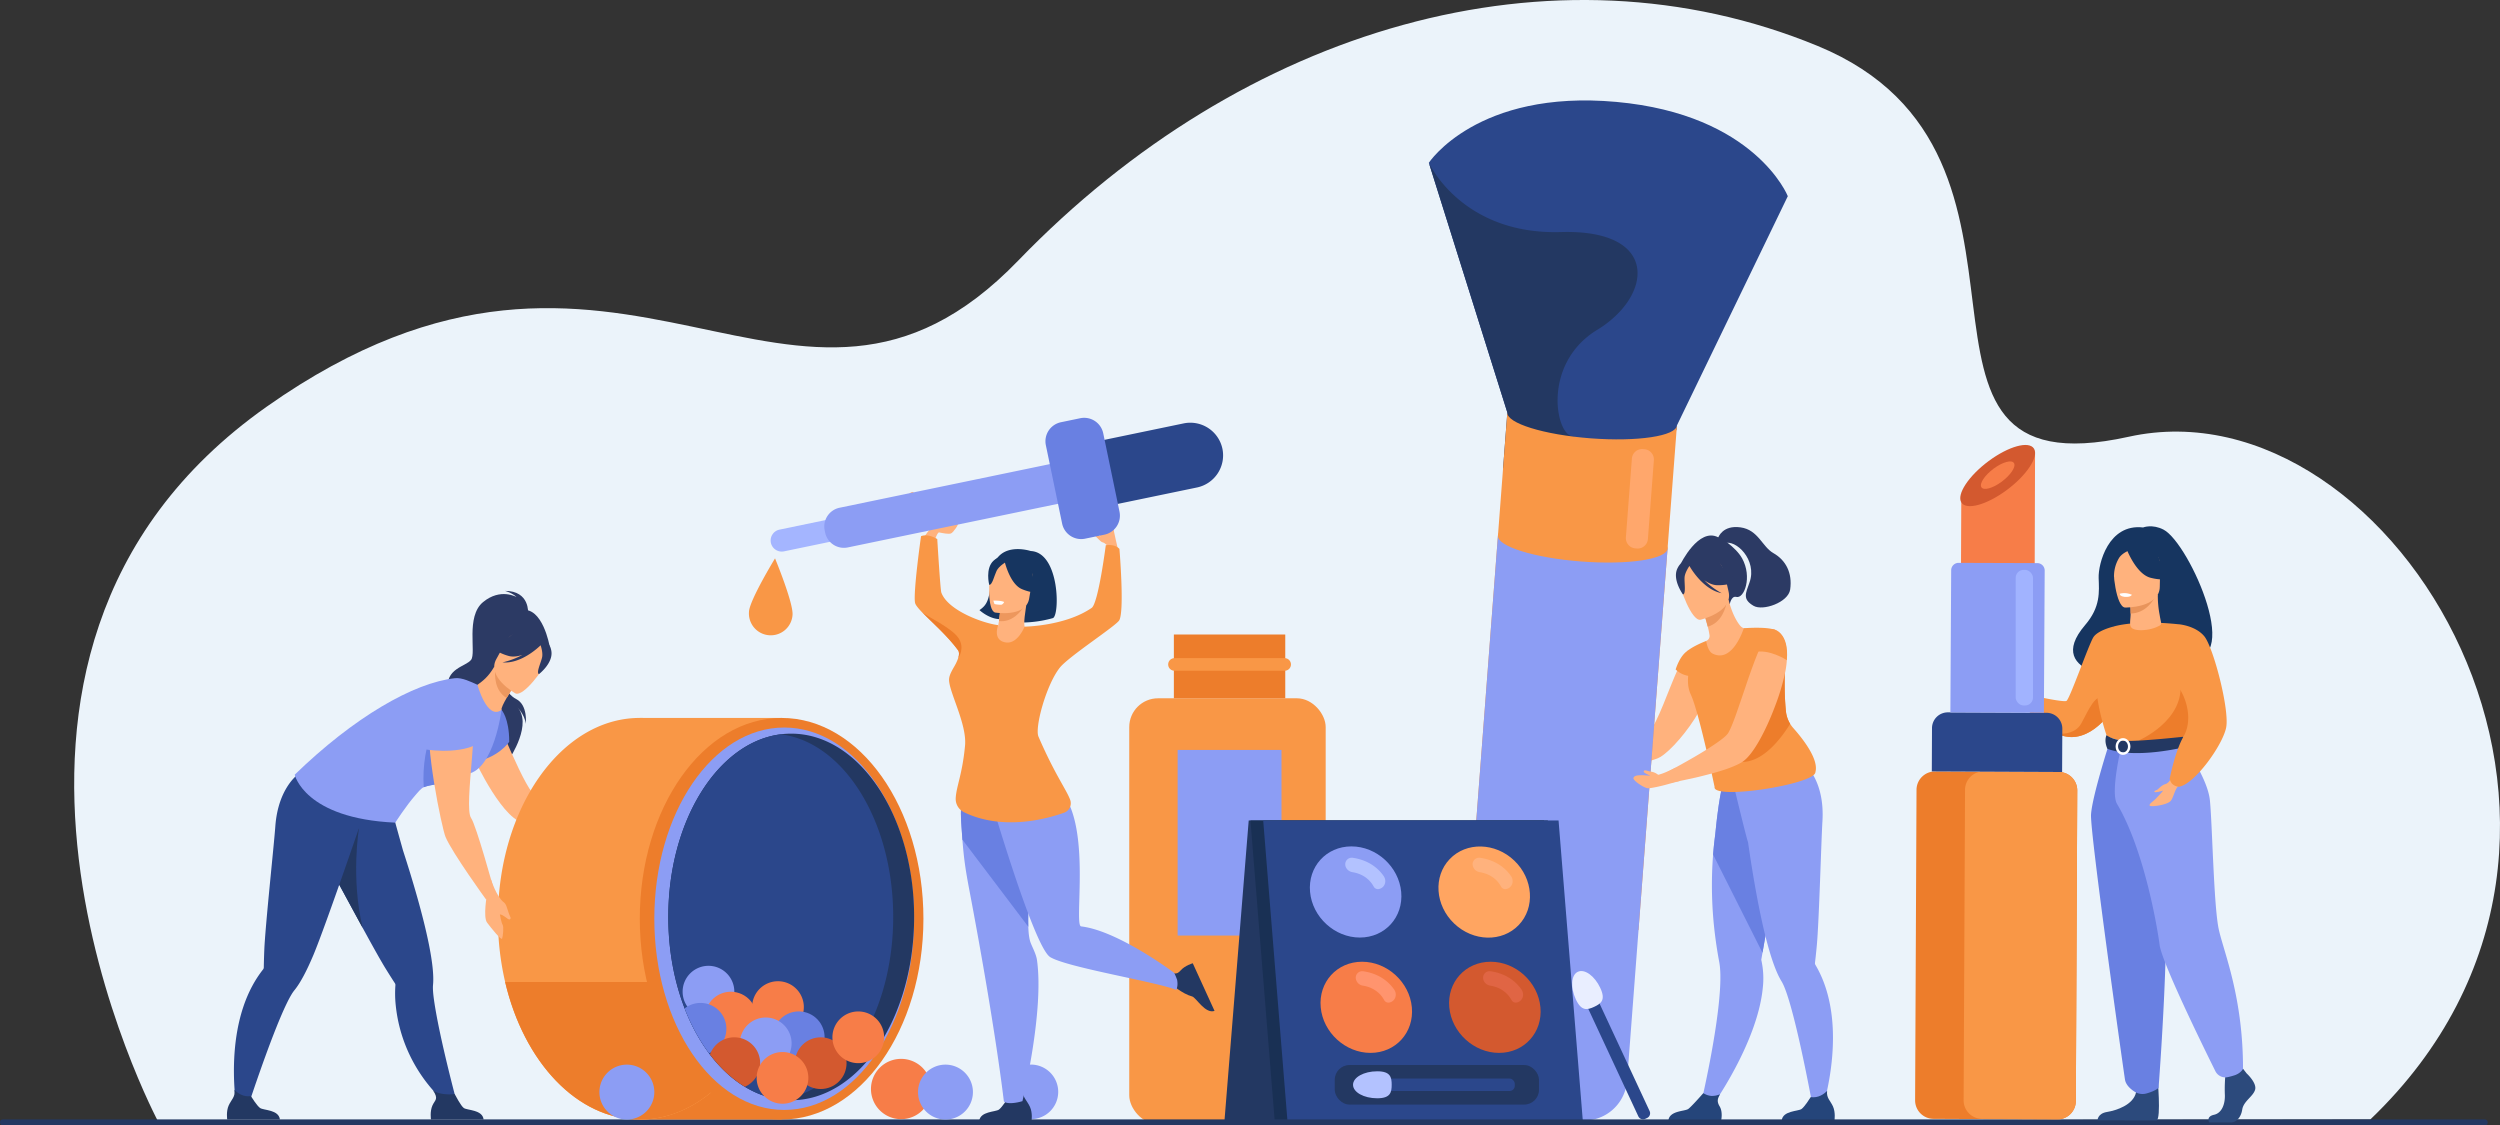 <svg id="_Layer_" data-name="&lt;Layer&gt;" xmlns="http://www.w3.org/2000/svg" viewBox="0 0 2570.73 1157.24"><rect x="0" y="0" width="2570.73" height="1157.24" fill="#333333" stroke="none"/><defs><style>.cls-1{fill:#ebf3fa;}.cls-2{fill:#2b478b;}.cls-3{fill:#233862;}.cls-4{fill:#ffb27d;}.cls-5{fill:#f99746;}.cls-6{fill:#8c9df4;}.cls-7{fill:#ffa76c;}.cls-8{fill:#2c3a64;}.cls-9{fill:#6980e2;}.cls-10{fill:#ed985f;}.cls-11{fill:#ed7d2b;}.cls-12{fill:#25457a;}.cls-13{fill:#193054;}.cls-14{fill:#d3592f;}.cls-15{fill:#e06544;}.cls-16{fill:#ffa561;}.cls-17{fill:#b3c2ff;}.cls-18{fill:#f77d48;}.cls-19{fill:#ff946e;}.cls-20{fill:#e9eeff;}.cls-21{fill:#163560;}.cls-22{fill:#2c4a7c;}.cls-23{fill:#fff;}.cls-24{fill:#e8945b;}.cls-25{fill:#a1b3ff;}.cls-26{fill:#ed975d;}.cls-27{fill:#a4b5ff;}</style></defs><path class="cls-1" d="M253.89,1442.86S-2,965.72,365.05,706.9s541.47,89.29,772.86-150.3,549.56-332.86,821.93-220.69,47,462.26,319.88,401.91,555.41,408.39,248.49,702Z" transform="translate(-90.83 -288.7)"/><path class="cls-2" d="M1929.22,490.44l-114,235.68-.31,4.13L1713.36,918.4,1640.8,712.84l-80.7-256.76s49.61-75.58,192.72-62.6S1929.22,490.44,1929.22,490.44Z" transform="translate(-90.83 -288.7)"/><path class="cls-3" d="M1733.31,627.82c-29.88,18.17-40.3,47.13-40.8,70.76a77.74,77.74,0,0,0,1.71,18.33c2.62,11.66,7.86,19.73,13.64,20.64l.39.05c.17,0,.34,0,.49.06,11.37,1.82-42.2,22.14-72.35,33.12l4.41-57.94-80.7-256.76s33.56,74.25,135.76,71.25S1790.06,593.32,1733.31,627.82Z" transform="translate(-90.83 -288.7)"/><path class="cls-4" d="M1733.31,1067.48l1.47,9.87s.65,0,1.8-.09c3.58-.24,12.31-.73,22.17-1.79,14.84-1.47,32.46-4.08,39.47-8.4,10.68-6.52,28.21-26.5,39.63-46.48.33-.49-.75-14.23.82-1.47,5.95-10.6,1.67-46.29,1.67-46.29-2-.82-11.51-9.51-11.51-9.51-1.8,1.88-11.53,10.87-12.43,12.91-10,21.86-20.71,55-29.59,64.83-3.84,4.24-21.37,12.56-35.31,18.75C1741.47,1064.22,1733.31,1067.48,1733.31,1067.48Z" transform="translate(-90.83 -288.7)"/><path class="cls-5" d="M1815.21,726.12l-9.64,126.65v0l-29.87,392.42-174.41-13.28,29.87-392.43v0l5.23-68.7,4.41-57.94c-.84,11,37.52,22.93,85.69,26.59S1814.38,737.13,1815.21,726.12Z" transform="translate(-90.83 -288.7)"/><path class="cls-6" d="M1716.41,1440.81l-86.13-6.56a44.26,44.26,0,0,1-40.78-47.5l41.66-547.25,174.41,13.27L1763.92,1400A44.29,44.29,0,0,1,1716.41,1440.81Z" transform="translate(-90.83 -288.7)"/><path class="cls-5" d="M1805.57,852.77c-.84,11-40.56,17-88.72,13.32s-86.53-15.57-85.69-26.59,40.56-17,88.72-13.32S1806.41,841.75,1805.57,852.77Z" transform="translate(-90.83 -288.7)"/><path class="cls-7" d="M1774,852.72l-1.56-.12a10.59,10.59,0,0,1-9.72-11.32l6.17-81.06a10.58,10.58,0,0,1,11.32-9.72l1.56.12a10.58,10.58,0,0,1,9.72,11.32L1785.36,843A10.59,10.59,0,0,1,1774,852.72Z" transform="translate(-90.83 -288.7)"/><path class="cls-8" d="M1857.78,841.28c.06-1.47,17.86,9.7,24.44,21.56,10.65,19.2,2.17,41.8-6,39.67-5.22-1.37-6.7,7.54-6.7,7.54L1818.82,869S1837.45,830.43,1857.78,841.28Z" transform="translate(-90.83 -288.7)"/><path class="cls-6" d="M1840.12,1422.85l10.78,4s46.8-64.91,52.56-122a86.63,86.63,0,0,0-1.54-29.2s.46-2.61,1.26-7.23c.37-2.15.83-4.75,1.35-7.72,1.52-8.72,3.61-20.65,6-34.23,5.51-31.25,12.64-71.21,18.19-100.58l-2.91-.94-31.41-10.13-6.49-20.62-23.39-6.16s-5.23,10.22-9.9,58.51c-.86,6.33-1.64,13.32-2.23,20.89a412.63,412.63,0,0,0,2.22,84.58q1.61,12.6,4.11,26c1.23,6.52,1.42,15.42.9,25.63C1857.26,1350.29,1840.12,1422.85,1840.12,1422.85Z" transform="translate(-90.83 -288.7)"/><path class="cls-9" d="M1852.39,1167.43l50.79,101c.37-2.15.83-4.75,1.35-7.72,1.52-8.72,3.61-20.65,6-34.23,5.51-31.25,12.64-71.21,18.19-100.58l-2.91-.94-31.41-10.13-6.49-20.62-23.39-6.16s-5.23,10.22-9.9,58.51C1853.76,1152.87,1853,1159.86,1852.39,1167.43Z" transform="translate(-90.83 -288.7)"/><path class="cls-6" d="M1874.73,1101l1.18-10.08c19.7,5.23,72.33-14.62,72.33-14.62s19.09,16.77,16.58,57c-1.22,19.63-3.46,103-5.79,127.71-.84,9-1.58,15.31-1.88,17.85v0a3.55,3.55,0,0,0,.57,2.18,114.88,114.88,0,0,1,8.61,18.12c22.9,61-3.52,136.18-3.52,136.18l-6.86-2.77s-15-83.64-27.26-120.58c-2.07-6.27-4.06-11.2-5.89-14.14-5.31-8.57-10.24-22.59-14.71-39.25-8.46-31.51-15.27-72.49-19.8-104.13C1887.65,1154.5,1874.73,1101,1874.73,1101Z" transform="translate(-90.83 -288.7)"/><path class="cls-4" d="M1837.1,978.69a61.4,61.4,0,0,0,22.68,5.31c33.87,1.86,41.56-27.83,43-47.54a28.41,28.41,0,0,0-11.62-1.47c-1.09.06-2.19.14-3.27.24a8.9,8.9,0,0,1-7.66-3.16c-4-4.8-8.79-13.87-11.93-26.71l-1.47.68-24.43,11.49s2.59,8,4.51,15.56a78.27,78.27,0,0,1,1.83,9,5.37,5.37,0,0,1-3.24,5.56h0v0A168.25,168.25,0,0,0,1837.1,978.69Z" transform="translate(-90.83 -288.7)"/><path class="cls-5" d="M1828.62,1000.91c.26.67.54,1.33.85,2,8.58,18.47,24.45,95,24.45,95-2.26,13.76,103.4-2.7,103.68-15.23,3.72-13.28-13.21-34.62-22.75-45.33a30.54,30.54,0,0,1-7.53-16.94c-1.88-17.76-1.16-34.4-1.32-44.52h0c-1.87-1.38-3.67-2.66-5.35-3.87a47.81,47.81,0,0,1-6.51-5.41,9.81,9.81,0,0,1-3.12-6.14,31.89,31.89,0,0,1,.13-5.16c.08-.82.18-1.63.31-2.45a69.81,69.81,0,0,1,4.91-16.39c-9.09-3.68-32.42-1.76-32.42-1.76s-11.44,36.73-32.2,26c-4.68-2.42-6.52-12.12-6.3-13v0c-14.5,5.69-19.68,10.46-19.68,10.46C1834.52,963.82,1821.87,983,1828.62,1000.91Z" transform="translate(-90.83 -288.7)"/><path class="cls-10" d="M1842.36,917.54s2.6,7.94,4.51,15.56c14.28-4,18.62-19,19.93-27.05Z" transform="translate(-90.83 -288.7)"/><path class="cls-4" d="M1839.35,926s34.17-7.91,28.92-29.12-4.38-36.51-26.42-32.36-24.26,13.3-24.23,20.8S1830.32,927.46,1839.35,926Z" transform="translate(-90.83 -288.7)"/><path class="cls-8" d="M1815.7,873.23c3.67-7.69,8-7.28,10.7-5.91,16.06-14.86,31.81-2.72,31.81-2.72a41.76,41.76,0,0,0,19.2,20.63s-5.25,5.37-20.47,5.25c-4.64,0-9.32-2.17-13.57-5.11a81.81,81.81,0,0,0,17.82,13.29c-19-3.64-31.82-25.69-33.13-28-1.61,2.39-4.7,7.46-5,11.74-.35,5.82,1.65,17.13-1.68,17.56C1821.42,899.92,1810.19,884.76,1815.7,873.23Z" transform="translate(-90.83 -288.7)"/><path class="cls-5" d="M1825.78,958.15c-7,4.85-10.67,15.25-11.9,18.94A24.34,24.34,0,0,0,1831.3,984S1831.41,954.28,1825.78,958.15Z" transform="translate(-90.83 -288.7)"/><path class="cls-11" d="M1882.38,1072.21c20.83-.22,38.48-21.86,49.27-39.16a30,30,0,0,1-4.33-12.63c-1.88-17.76-1.16-34.4-1.32-44.52h0c-1.87-1.38-3.67-2.66-5.35-3.87a47.81,47.81,0,0,1-6.51-5.41C1897.07,995.47,1854.12,1072.5,1882.38,1072.21Z" transform="translate(-90.83 -288.7)"/><path class="cls-4" d="M1803.6,1083.54l2.86,10.44,9.29-1.71c1.71-.33,2.69-.57,2.69-.57,4.57-.9,10-2.12,16-3.43h.09c10.19-2.44,21.61-5.38,31.23-8.64,6.77-2.37,12.64-4.89,16.63-7.42a9.3,9.3,0,0,0,1.14-.82c9.54-6.93,20.88-27.31,29.69-49.17,1.22-3,2.36-6,3.5-9a223,223,0,0,0,9.3-31,87.64,87.64,0,0,0,2.2-14.76,36.78,36.78,0,0,0,.08-4.16c-.16-23.65-11.9-26.91-11.9-26.91-.25-.08-.49-.16-.82-.24-2-.33-4.16,1.06-6.36,3.75-2.77,3.34-5.71,8.8-8.73,15.41-4.64,10.52-9.54,24.14-14.1,37.67-2.53,7.42-5,14.84-7.42,21.69-1.39,4.16-2.78,8.07-4.08,11.66-2.53,6.85-4.81,12.4-6.85,15.9-1.3,2.29-5,5.47-10,9-8.64,6.28-21.28,13.87-32.29,20.06-4.57,2.61-8.89,5-12.48,6.93C1807.44,1081.5,1803.6,1083.54,1803.6,1083.54Z" transform="translate(-90.83 -288.7)"/><path class="cls-5" d="M1893.82,959.53c15.69-4.33,34.38,8,34.38,8,2.71-29.27-13.87-31.73-13.87-31.73C1909.6,933.83,1896.27,943.19,1893.82,959.53Z" transform="translate(-90.83 -288.7)"/><path class="cls-12" d="M1922.93,1440.94h54.27s1.3-8.27-1.54-14.55c-2.72-6-7-8.76-6-16-3.45,3.55-9.07,7.53-16.92,6.47-1,1.56-6.2,9.9-9.41,12.21C1939.83,1431.58,1924,1430.67,1922.93,1440.94Z" transform="translate(-90.83 -288.7)"/><path class="cls-12" d="M1806.4,1440.94h54.27s2-8.66-1.53-14.55c-3.16-5.21-2-8.18.39-12.49a21,21,0,0,1-9.14,1.72,18.93,18.93,0,0,1-8.07-2.84c-2.34,2.67-12.34,14-15.46,16.25C1823.31,1431.58,1807.49,1430.67,1806.4,1440.94Z" transform="translate(-90.83 -288.7)"/><path class="cls-4" d="M1785.48,1099.26c4.06,0,14.69-2.6,18.7-3.71,7.62-2.11,14.26-3.85,14.26-3.85l-4.65-13.54a1.22,1.22,0,0,0-.57.16c-5.77,2.84-14,7-21.31,7.9-3.74.46-8.51-.38-12.43-.36-5.66,0-8.14.48-9,2.85S1781.72,1099.29,1785.48,1099.26Z" transform="translate(-90.83 -288.7)"/><path class="cls-8" d="M1857.78,841.28s4.39-12.86,22.78-10.3,22.15,19.84,33.85,26.5c12.72,7.24,19.69,20.28,17.24,37.41-1.91,13.29-28.1,22.39-37.65,16.78-11.6-6.83-8.2-12.6-4.13-24.12,8.15-23.08-14.2-44.72-26.07-40.17S1857.78,841.28,1857.78,841.28Z" transform="translate(-90.83 -288.7)"/><path class="cls-4" d="M1796.54,1086a15.14,15.14,0,0,0-8.66-3.92c-2.47-.29-6.92-2.66-6.81.08.07,1.87,7,3.46,7.42,5.51C1788.84,1089.56,1796.54,1086,1796.54,1086Z" transform="translate(-90.83 -288.7)"/><rect class="cls-5" x="1161.19" y="718.05" width="202" height="437.86" rx="29.58"/><rect class="cls-11" x="1207.07" y="652.46" width="114.55" height="65.59"/><path class="cls-5" d="M1411.84,978.42H1298.52a6.47,6.47,0,0,1-6.46-6.47h0a6.47,6.47,0,0,1,6.46-6.47h113.32a6.47,6.47,0,0,1,6.47,6.47h0A6.47,6.47,0,0,1,1411.84,978.42Z" transform="translate(-90.83 -288.7)"/><rect class="cls-6" x="1210.95" y="771.15" width="106.8" height="190.87"/><polygon class="cls-3" points="1259.04 1153.36 1562.76 1153.36 1587.77 843.67 1284.04 843.67 1259.04 1153.36"/><polygon class="cls-13" points="1616.62 1153.36 1310.82 1153.36 1285.81 843.67 1591.61 843.67 1616.62 1153.36"/><polygon class="cls-2" points="1627.66 1153.36 1323.94 1153.36 1298.93 843.67 1602.65 843.67 1627.66 1153.36"/><path class="cls-14" d="M1674.85,1324.52c2.39,25.88-16.65,46.86-42.53,46.86s-48.8-21-51.2-46.86,16.66-46.87,42.54-46.87S1672.46,1298.63,1674.85,1324.52Z" transform="translate(-90.83 -288.7)"/><path class="cls-15" d="M1623.17,1302.21c-3.94-.63-7.23-4-7.29-7.94a6.7,6.7,0,0,1,7.93-6.8c16.83,2.59,26.32,11.25,31.5,18.69,3.8,5.46,1,12.52-5.2,13.48h0a4.93,4.93,0,0,1-5-2.61C1642.64,1312.47,1636.48,1304.35,1623.17,1302.21Z" transform="translate(-90.83 -288.7)"/><ellipse class="cls-16" cx="1617.03" cy="1205.9" rx="44.75" ry="49.08" transform="translate(-462.68 1253.92) rotate(-46.32)"/><path class="cls-4" d="M1612.38,1185.52a8.56,8.56,0,0,1-7.28-7.94,6.69,6.69,0,0,1,7.93-6.79c16.83,2.58,26.32,11.24,31.5,18.68,3.8,5.46,1,12.53-5.2,13.48h0a4.93,4.93,0,0,1-5-2.62C1631.86,1195.78,1625.7,1187.66,1612.38,1185.52Z" transform="translate(-90.83 -288.7)"/><path class="cls-6" d="M1531.67,1205.9c2.39,25.88-16.65,46.87-42.53,46.87s-48.8-21-51.19-46.87,16.65-46.86,42.53-46.86S1529.28,1180,1531.67,1205.9Z" transform="translate(-90.83 -288.7)"/><path class="cls-17" d="M1481.44,1185.52c-3.94-.63-7.23-4-7.29-7.94a6.69,6.69,0,0,1,7.93-6.79c16.83,2.58,26.33,11.24,31.51,18.68,3.8,5.46,1,12.53-5.21,13.48h0a4.93,4.93,0,0,1-5-2.62C1500.92,1195.78,1494.76,1187.66,1481.44,1185.52Z" transform="translate(-90.83 -288.7)"/><path class="cls-18" d="M1542.63,1324.52c2.4,25.88-16.65,46.86-42.53,46.86s-48.8-21-51.19-46.86,16.65-46.87,42.53-46.87S1540.24,1298.63,1542.63,1324.52Z" transform="translate(-90.83 -288.7)"/><path class="cls-19" d="M1492.22,1302.21a8.56,8.56,0,0,1-7.28-7.94,6.7,6.7,0,0,1,7.93-6.8c16.83,2.59,26.32,11.25,31.5,18.69,3.8,5.46,1,12.52-5.2,13.48h-.05a4.93,4.93,0,0,1-5-2.61C1511.7,1312.47,1505.54,1304.35,1492.22,1302.21Z" transform="translate(-90.83 -288.7)"/><rect class="cls-3" x="1372.5" y="1095.15" width="210.03" height="40.67" rx="15.16"/><rect class="cls-2" x="1423.4" y="1109.08" width="134.23" height="12.8" rx="5.35"/><path class="cls-17" d="M1521.89,1404.17c0,7.67-1.15,13.88-14.88,13.88s-24.87-6.21-24.87-13.88,11.14-13.87,24.87-13.87S1521.89,1396.51,1521.89,1404.17Z" transform="translate(-90.83 -288.7)"/><path class="cls-2" d="M1723.35,1324.61l52.16,112a5.37,5.37,0,0,0,7.11,2.59l1.91-.89a5.35,5.35,0,0,0,2.59-7.11l-52.17-112a5.35,5.35,0,0,0-7.11-2.59l-1.9.89A5.35,5.35,0,0,0,1723.35,1324.61Z" transform="translate(-90.83 -288.7)"/><path class="cls-20" d="M1730.13,1324c-7,3.24-13.07,4.81-18.87-7.63s-4.87-25.17,2.08-28.4,17.28,4.23,23.08,16.68S1737.07,1320.76,1730.13,1324Z" transform="translate(-90.83 -288.7)"/><rect class="cls-3" y="1151.09" width="2558.08" height="6.16" rx="2.76"/><path class="cls-21" d="M2315.62,833.34c-11.69-6.06-21.06-2.25-21.06-2.25-35.76-4.2-46.19,37.5-45.71,51.86s2.12,29.76-13.85,48.41c-46.13,53.85,50.49,56.23,50.49,56.23.82-43,52.4-27.33,50.14-23C2401.75,980.49,2342.2,847.13,2315.62,833.34Z" transform="translate(-90.83 -288.7)"/><path class="cls-4" d="M2177.66,1006.32s-6.29-9.57-11.36-9.76-14.46-2.82-13.7-.94,6.57,2.07,7.13,3.19-8.64,2.82-11.26,3-8.83,0-8.64,1.31,11.17,6.76,18.91,6,17.32,2.25,17.32,2.25Z" transform="translate(-90.83 -288.7)"/><path class="cls-5" d="M2268.62,1009.42A94.46,94.46,0,0,1,2259,1024c-7.47,9.36-19,20.17-33.47,22.31-6.91,1-13.67-.47-19.88-3.23h0c-17.57-7.81-30.79-25.74-30.79-25.74a14.45,14.45,0,0,1,2-14.18s35.49,8,38.87,6.29,23.09-58.48,27.78-65.61S2264.15,933,2264.15,933Z" transform="translate(-90.83 -288.7)"/><path class="cls-11" d="M2259,1024c-7.47,9.36-19,20.17-33.47,22.31-6.91,1-13.67-.47-19.88-3.23.69.09,18.24,2.26,25.23-10.26,7.14-12.76,14.85-33,25.45-26.28C2260.91,1009.43,2260.71,1016.68,2259,1024Z" transform="translate(-90.83 -288.7)"/><path class="cls-22" d="M2401,1392.44s10.83,9.88,8.71,16.9-11.88,11.7-13.2,20.28-6.6,13.26-11.36,13.26h-22.66s-3.5-6,5-7.86,11.64-11.9,11.11-21.26a164.79,164.79,0,0,1,.79-21.84l18-4.16Z" transform="translate(-90.83 -288.7)"/><path class="cls-22" d="M2309.36,1396.63s3.89,41.86-.86,44.2l-60.83-.12s0-7,9.77-8.58,26.94-7.28,29.84-20S2309.36,1396.63,2309.36,1396.63Z" transform="translate(-90.83 -288.7)"/><path class="cls-1" d="M2283.81,893.24a8.94,8.94,0,0,1-7.39,3,6.56,6.56,0,0,1-5.5-3.63S2278.21,890.87,2283.81,893.24Z" transform="translate(-90.83 -288.7)"/><path class="cls-5" d="M2347.85,981.19s-.14,16.93-1,32.26c-.6,10.17-1.53,19.64-3,23-3.66,8.44-7.79,9.82-7.79,9.82l-31.94,7.83-11.23,2.75-35.42-10.58s-16.13-45-9.65-70.37A195,195,0,0,1,2264.15,933s21.43-7.14,66.53-2.4Z" transform="translate(-90.83 -288.7)"/><path class="cls-11" d="M2346.8,1003.17c-.6,10.17-1.53,29.92-3,33.29-3.66,8.44-7.79,9.82-7.79,9.82l-31.94,7.83-13.87-4.08s47.7-20.41,42.57-60.25Z" transform="translate(-90.83 -288.7)"/><path class="cls-9" d="M2259.69,1053.11s-17.54,54.59-18.67,73.18,33.53,264,34.92,272.6c1.31,8.07,11.34,13.21,11.34,13.21a15.19,15.19,0,0,0,11.19.87c9.13-2.58,12-5.67,12-5.67s13.65-175,5.21-237.58a990.21,990.21,0,0,1-8.55-116.61Z" transform="translate(-90.83 -288.7)"/><path class="cls-6" d="M2334,1051.48s26.76,35.9,29.25,60.16,3.91,109.5,9.22,133.16,24.84,69.18,24.84,143c0,0-2,4.23-8.29,6.48a69.22,69.22,0,0,1-7.3,2,11.48,11.48,0,0,1-12.83-6.09c-13.19-26.58-55.24-112.29-57.39-130.08-1.53-12.59-14.8-95.92-43.76-144.81-6.95-11.74,4.27-58.42,4.27-58.42Z" transform="translate(-90.83 -288.7)"/><path class="cls-3" d="M2256.88,1044.69s7,5.56,21,5.85c16.71.33,58.11-4.26,58.11-4.26a34.13,34.13,0,0,1,1.76,10.56s-50.56,12.76-79.85,1.87C2257.93,1058.71,2254.15,1051.6,2256.88,1044.69Z" transform="translate(-90.83 -288.7)"/><path class="cls-23" d="M2273.9,1064.93c-4.2,0-7.62-3.87-7.62-8.62s3.42-8.63,7.62-8.63,7.63,3.87,7.63,8.63S2278.11,1064.93,2273.9,1064.93Zm0-14.73c-2.81,0-5.09,2.74-5.09,6.11s2.28,6.1,5.09,6.1,5.1-2.74,5.1-6.1S2276.71,1050.2,2273.9,1050.2Z" transform="translate(-90.83 -288.7)"/><path class="cls-4" d="M2324.68,1086.66s-3.06,7.15-6.94,8.21-6.82,4.59-8.23,5.63-3.93,1.34-3.23,2.46,7.7-.89,8.65-1.25-5.62,6.6-7.76,8.75-7,5.24-5.79,6.68,14.81-.16,20.44-3.86c2.82-1.85,4.12-7.73,6.1-11.91a24.14,24.14,0,0,1,4.62-6.68Z" transform="translate(-90.83 -288.7)"/><path class="cls-5" d="M2330.68,930.56s17.44,1.18,26.77,12.37,26.28,76,22.47,94.17-32.43,58.15-48.54,60.61a10.61,10.61,0,0,1-7.42-3.57,12,12,0,0,1-2.05-4.75s5.57-28.39,14.11-43.11c11.83-20.4-.25-47.37-8.18-54.63S2330.68,930.56,2330.68,930.56Z" transform="translate(-90.83 -288.7)"/><path class="cls-4" d="M2308.6,933.42c6.32-2.86,4.64-1.84,3-12.33a103.31,103.31,0,0,1-1.9-20.88l-1.6.28-27,4.68s.62,7.43.63,14.44v.17c0,6.08-1.82,12.16,1.31,14.73C2287.23,938,2300.36,937.15,2308.6,933.42Z" transform="translate(-90.83 -288.7)"/><path class="cls-24" d="M2281.08,905.17s.62,7.43.63,14.44c15.09-.38,23.07-12.43,26.33-19.12Z" transform="translate(-90.83 -288.7)"/><path class="cls-4" d="M2276,913.44s35.7.59,35.73-21.65,4.64-37.13-18.15-38.45-27.23,7.16-29,14.58S2266.76,912.71,2276,913.44Z" transform="translate(-90.83 -288.7)"/><path class="cls-21" d="M2277.37,852.79s9.77,26.09,24.77,30,21.5-.16,21.5-.16a42.5,42.5,0,0,1-13.89-25.1S2284.74,840.38,2277.37,852.79Z" transform="translate(-90.83 -288.7)"/><path class="cls-21" d="M2279.79,854.91s-7.25,2.71-10.23,8a36,36,0,0,0-4.83,20.41s-7.36-17.73.91-27.76C2274.42,844.92,2279.79,854.91,2279.79,854.91Z" transform="translate(-90.83 -288.7)"/><path class="cls-23" d="M2283,900.24s-.62,2.62-7.14,2.22c0,0-5.47-.34-5.3-3.22C2270.58,899.24,2275.88,897.19,2283,900.24Z" transform="translate(-90.83 -288.7)"/><path class="cls-11" d="M2226.86,1101.6l-1.45,319.28a19,19,0,0,1-16.11,18.69h0a20.11,20.11,0,0,1-2.93.21l-95.42-.43-31.92-.15a18.78,18.78,0,0,1-7.65-1.65,19,19,0,0,1-11.26-17.42l1.45-319.27c0-.58,0-1.16.08-1.72a19,19,0,0,1,18.5-17.17h.49l30.31.14,16.7.08,80.34.35A19,19,0,0,1,2226.86,1101.6Z" transform="translate(-90.83 -288.7)"/><path class="cls-5" d="M2226.86,1101.6l-1.45,319.28a19,19,0,0,1-16.11,18.69h0l-48.45-.22-31.93-.15a19,19,0,0,1-18.91-19.07l1.45-319.27c0-.58,0-1.16.09-1.72a19,19,0,0,1,16.1-17l80.34.35A19,19,0,0,1,2226.86,1101.6Z" transform="translate(-90.83 -288.7)"/><path class="cls-2" d="M2211.29,1082.55l-134-.61.2-44.52a16.27,16.27,0,0,1,16.36-16.21l101.45.45A16.3,16.3,0,0,1,2211.5,1038Z" transform="translate(-90.83 -288.7)"/><polygon class="cls-18" points="2092.01 661.67 2016.16 661.29 2016.76 516.55 2092.63 466.13 2092.01 661.67"/><path class="cls-14" d="M2154.31,792.65c-20.62,15.29-41.5,21-46.62,12.75s7.43-27.33,28.06-42.62,41.49-21,46.62-12.75S2174.94,777.37,2154.31,792.65Z" transform="translate(-90.83 -288.7)"/><path class="cls-18" d="M2149.2,784c-9.26,6.86-18.62,9.42-20.92,5.72s3.33-12.26,12.58-19.12,18.62-9.42,20.92-5.72S2158.45,777.11,2149.2,784Z" transform="translate(-90.83 -288.7)"/><path class="cls-6" d="M2193.37,875.18l-.81,146.35v.07l-96.16-.33.82-146.41a7.67,7.67,0,0,1,7.91-7.39l22.4.08,58,.19A7.64,7.64,0,0,1,2193.37,875.18Z" transform="translate(-90.83 -288.7)"/><rect class="cls-25" x="2072.7" y="586.01" width="17.81" height="139.43" rx="8.16"/><path class="cls-8" d="M633.84,919.45s2.13-23.16-23.75-23.16c0,0,7.84,2.13,11.9,6.38,0,0-16.51-9.69-34.48,5.2s-6.8,52.24-12.26,59.33-26.74,8.51-24.14,31.44,67.52,51.65,63.35,70.62c0,0,25.44-37.4,7.25-54.46,0,0,8.87,8.35,9.77,18.28,0,0,2.41-19.39-9.93-25.59-10.91-5.48-19.85-25.55-18.91-29.14S633.84,919.45,633.84,919.45Z" transform="translate(-90.83 -288.7)"/><path class="cls-4" d="M597.31,1016.73s36.83,92.93,44.76,89.48,54.71-18.29,54.71-18.29l3.07,11.38s-44.5,34.3-67.4,35.8-53.92-66-53.92-66Z" transform="translate(-90.83 -288.7)"/><polygon class="cls-11" points="657.88 1151.21 803.72 1151.21 803.72 1025.48 644.6 1057.16 657.88 1151.21"/><path class="cls-5" d="M894.55,1233.42a285.14,285.14,0,0,1-7.39,65.06c-19.24,82.16-73.95,141.43-138.44,141.43s-119.2-59.27-138.45-141.43a285.71,285.71,0,0,1-7.39-65.06c0-114,65.29-206.48,145.84-206.48S894.55,1119.39,894.55,1233.42Z" transform="translate(-90.83 -288.7)"/><path class="cls-5" d="M894.55,1026.94v271.54h-7.39c-19.24,82.16-73.95,141.43-138.44,141.43v-413Z" transform="translate(-90.83 -288.7)"/><path class="cls-11" d="M887.16,1298.48c-19.24,82.16-73.95,141.43-138.44,141.43s-119.2-59.27-138.45-141.43Z" transform="translate(-90.83 -288.7)"/><ellipse class="cls-11" cx="803.72" cy="944.73" rx="145.83" ry="206.48"/><ellipse class="cls-6" cx="806.41" cy="944.73" rx="133.58" ry="196.62"/><path class="cls-3" d="M1030.82,1231.6c0,104.09-56.6,188.48-126.41,188.48a87.56,87.56,0,0,1-10.76-.66C828.88,1411.28,778,1330.29,778,1231.6s50.88-179.69,115.65-187.83a87.56,87.56,0,0,1,10.76-.67C974.22,1043.1,1030.82,1127.5,1030.82,1231.6Z" transform="translate(-90.83 -288.7)"/><path class="cls-2" d="M1009.3,1231.6c0,86.74-39.31,159.82-92.81,181.75h0a88.8,88.8,0,0,1-22.82,6.06,88.62,88.62,0,0,1-17.49-4.06,97.35,97.35,0,0,1-19.41-9.14c-13.22-8-25.33-19.29-35.88-33.14-.34-.46-.67-.91-1-1.37a194.86,194.86,0,0,1-25-46.09c-10.71-27.67-16.83-59.78-16.83-94,0-98.71,50.88-179.69,115.65-187.83C958.43,1051.91,1009.3,1132.89,1009.3,1231.6Z" transform="translate(-90.83 -288.7)"/><path class="cls-18" d="M986.44,1408.52a31,31,0,1,1,31,31A31,31,0,0,1,986.44,1408.52Z" transform="translate(-90.83 -288.7)"/><path class="cls-6" d="M1122.88,1411.5a28.05,28.05,0,1,1,28,28A28,28,0,0,1,1122.88,1411.5Z" transform="translate(-90.83 -288.7)"/><path class="cls-6" d="M1034.82,1411.68a28.23,28.23,0,1,1,28.23,28.23A28.23,28.23,0,0,1,1034.82,1411.68Z" transform="translate(-90.83 -288.7)"/><path class="cls-6" d="M707.2,1411.68a28.23,28.23,0,1,1,28.23,28.23A28.23,28.23,0,0,1,707.2,1411.68Z" transform="translate(-90.83 -288.7)"/><path class="cls-6" d="M792.77,1308.44A26.58,26.58,0,1,1,819.35,1335,26.58,26.58,0,0,1,792.77,1308.44Z" transform="translate(-90.83 -288.7)"/><circle class="cls-18" cx="842.31" cy="1335.02" r="26.58" transform="translate(-742.74 1555.32) rotate(-76.56)"/><path class="cls-18" d="M864.22,1324.29a26.59,26.59,0,1,1,26.59,26.58A26.59,26.59,0,0,1,864.22,1324.29Z" transform="translate(-90.83 -288.7)"/><path class="cls-9" d="M837.74,1346.59a26.19,26.19,0,0,1-2.37,11A26.6,26.6,0,0,1,821.71,1371a17.38,17.38,0,0,1-1.86.71,194.86,194.86,0,0,1-25-46.09,26.58,26.58,0,0,1,42.91,21Z" transform="translate(-90.83 -288.7)"/><circle class="cls-9" cx="912.21" cy="1355.36" r="26.58" transform="translate(-707.31 1643.08) rotate(-76.72)"/><circle class="cls-14" cx="934.77" cy="1381.94" r="26.58" transform="translate(-794.23 777.05) rotate(-45)"/><path class="cls-18" d="M946.8,1355.36a26.59,26.59,0,1,1,26.58,26.58A26.59,26.59,0,0,1,946.8,1355.36Z" transform="translate(-90.83 -288.7)"/><path class="cls-6" d="M851.64,1361.6a26.59,26.59,0,1,1,26.58,26.58A26.58,26.58,0,0,1,851.64,1361.6Z" transform="translate(-90.83 -288.7)"/><path class="cls-14" d="M872.51,1381.94c0,.62,0,1.24-.07,1.86a26.23,26.23,0,0,1-3.48,11.41,26.56,26.56,0,0,1-12.21,11c-13.22-8-25.33-19.29-35.88-33.14a22,22,0,0,1,.84-2.08h0a26.49,26.49,0,0,1,13.65-13.44h0a26.59,26.59,0,0,1,37.14,24.4Z" transform="translate(-90.83 -288.7)"/><path class="cls-18" d="M868.89,1397.08a26.58,26.58,0,1,1,26.58,26.58A26.59,26.59,0,0,1,868.89,1397.08Z" transform="translate(-90.83 -288.7)"/><path class="cls-2" d="M425.13,1172c.17.3.35.62.54.94,4.27,7.43,14.06,25.62,24.86,45.52,5.1,9.44,10.44,19.27,15.51,28.52,8.74,16,16.68,30.18,21.32,37.7s8.19,13,9.59,15.15h0a3.48,3.48,0,0,1,.46,2.21,116.19,116.19,0,0,0,.31,20c6.51,64.76,50.17,99.46,50.17,99.46l13,1.92s-18.38-68.07-23.79-106.55c-.91-6.52-1.31-11.81-1-15.26,1-10-.82-24.74-4.19-41.64-6-30-17-66.89-26.55-96.4-.61-1.88-18.86-67.93-18.86-67.93-15.33,13.4-71.22,18.92-71.22,18.92S405.81,1137.67,425.13,1172Z" transform="translate(-90.83 -288.7)"/><path class="cls-3" d="M588.13,1439.91H534s-1.3-8.26,1.53-14.53c2.71-6,6.58-6.2.49-15.63,3.45,3.55,14.52,5,22.35,4,1,1.56,6.19,12,9.39,14.3C571.25,1430.56,587,1429.65,588.13,1439.91Z" transform="translate(-90.83 -288.7)"/><path class="cls-3" d="M425.13,1172c.17.3.35.62.54.94,4.27,7.43,27.36,50.09,38.15,70-12.5-51.44-3.8-102.88-3.8-102.88Z" transform="translate(-90.83 -288.7)"/><path class="cls-8" d="M626.52,916.2c.35-1.41-30.66,14-32.23,15.76-14.55,16.13-10.4,37.19-2.08,37.39,5.34.13,4.3,9,4.3,9L656,953.2S648.82,911.45,626.52,916.2Z" transform="translate(-90.83 -288.7)"/><path class="cls-9" d="M606.54,1018.67s7.92,8.2,7.92,32.74c0,0-10.91,17.23-39.21,21.59C575.25,1073,599.58,1018.65,606.54,1018.67Z" transform="translate(-90.83 -288.7)"/><path class="cls-2" d="M467.37,1118.66l.18-10.14c-20.19,2.55-69.62-24.12-69.62-24.12s-21.12,14-24,54.17c-1.41,19.58-10.34,102.41-11.33,127.14-.36,9-.48,15.36-.52,17.92v0a3.53,3.53,0,0,1-.86,2.09,116.19,116.19,0,0,0-10.94,16.77c-30.81,57.32-14.7,135.22-14.7,135.22l7.16-1.82s26-80.75,43.08-115.68c2.89-5.92,5.51-10.53,7.71-13.2,6.4-7.78,13.15-21,19.81-36.87C425.9,1240.11,467.37,1118.66,467.37,1118.66Z" transform="translate(-90.83 -288.7)"/><path class="cls-3" d="M378.66,1439.91H324.48s-1.3-8.26,1.53-14.53c2.71-6,7-8.74,5.94-16,3.44,3.55,9.06,7.52,16.89,6.46,1,1.56,6.2,9.89,9.4,12.19C361.78,1430.56,377.57,1429.65,378.66,1439.91Z" transform="translate(-90.83 -288.7)"/><path class="cls-6" d="M571.62,1084.53c-7.21,1.23,1.18,7-8.74,8-14.12,1.54-28.69,2.6-36.33,5.64-2.78,1.11-7,6.36-8.2,7.75-10.36,11.82-21.06,28.7-21.06,28.7-93.49-4.26-103.41-49.3-103.41-49.3,60.68-58.93,122.26-94.64,164.86-99.24,7.29-.79,16.51,3.84,23.07,6.76,14.92,6.64,24.73,25.79,24.73,25.79S599,1079.85,571.62,1084.53Z" transform="translate(-90.83 -288.7)"/><path class="cls-9" d="M562.88,1092.57c-14.12,1.54-28.69,2.6-36.33,5.64-3.12-46.63,18.89-81.7,18.89-81.7S559.79,1074.92,562.88,1092.57Z" transform="translate(-90.83 -288.7)"/><path class="cls-4" d="M575.06,1008.62s-35.5-1.94-41.81,20.35,11.84,111.26,15.75,120.44c7.12,16.71,41.77,64.43,41.77,64.43l7.94-10.24s-18.3-66.53-23.46-73.74C567.15,1118.53,585.69,1018.32,575.06,1008.62Z" transform="translate(-90.83 -288.7)"/><path class="cls-4" d="M595.8,1193.21s5.51,17.76,13.28,23.5c3,2.25,3.14,7.7,6.93,15.93,0,0-.35,1.83-1.84,1.5s-6.66-5.46-9.31-5.09c0,0,1.41,8.28,2.82,10.61s.28,12.23-.56,14.24-11.2-10.81-15.46-16.53-.07-29-.07-29Z" transform="translate(-90.83 -288.7)"/><path class="cls-6" d="M526.25,1058.78c.09.52,33.6,6.16,54.55-4.48,0,0,17.51-54.84-7.51-52.21s-39.83,10.5-40.46,22.48S526.25,1058.78,526.25,1058.78Z" transform="translate(-90.83 -288.7)"/><path class="cls-4" d="M581.81,992.88s9.87,36.83,24.73,25.79c-.42-1.78,2.17-6.95,5.23-12.2,3.9-6.71,8.55-13.57,8.55-13.57l-20.09-17.6-1.2-1C592.87,985,586.84,989.21,581.81,992.88Z" transform="translate(-90.83 -288.7)"/><path class="cls-10" d="M620.32,992.91s-4.65,6.84-8.55,13.56c-12.49-7.7-12.51-23.16-11.54-31.17Z" transform="translate(-90.83 -288.7)"/><path class="cls-4" d="M620.87,1001.73s-30.32-16.87-19.52-35.59,14.16-33.51,34-23.53,19.43,19.27,17.34,26.4S629,1005.64,620.87,1001.73Z" transform="translate(-90.83 -288.7)"/><path class="cls-8" d="M657.79,958.09c-1.39-8.31-5.61-9.11-8.56-8.55C638,931,619.74,938.25,619.74,938.25a41.27,41.27,0,0,1-23.9,14.35s3.52,6.55,18,10.6c4.43,1.24,9.46.49,14.31-1.14a81,81,0,0,1-20.58,7.76c19.11,1.74,37.28-15.72,39.17-17.59.88,2.71,2.43,8.37,1.5,12.52-1.26,5.63-6.25,15.82-3.2,17.14C645.05,981.89,659.87,970.56,657.79,958.09Z" transform="translate(-90.83 -288.7)"/><path class="cls-4" d="M1050.92,847.58s3.47-11.82,5.64-11.39c3.62.73,9.86,2.06,12.25,1s8.14-9.49,7.15-10.52-10.18,2.24-11.38,2.49-8.37-1.85-12.47-.65c-3.68,1.09-12.53,14.53-12.53,14.53Z" transform="translate(-90.83 -288.7)"/><path class="cls-21" d="M1140.06,895.06s10.26,22.46-9.53,33.38a120.78,120.78,0,0,0,42.91-4.13c7.24-2.14,7.39-67.52-22.75-69,0,0-37.45-12.47-40.32,25.22-1.91,25.12-4.3,29.9-12.36,35.55,0,0,12.56,11.71,25.42,8.82C1132,923,1139.93,903.09,1140.06,895.06Z" transform="translate(-90.83 -288.7)"/><path class="cls-3" d="M1097.7,1441.52h53.84s1.29-8.21-1.53-14.43c-2.69-6-6.88-9.66-7.27-14.24-3.42,3.52-7.63,5.79-15.41,4.74-.95,1.55-6.15,9.82-9.34,12.11C1114.47,1432.23,1098.79,1431.33,1097.7,1441.52Z" transform="translate(-90.83 -288.7)"/><path class="cls-6" d="M1142.19,1421a49.06,49.06,0,0,1-9.39,1.92c-8.48.75-9.72-1.77-9.72-1.77s-8.42-75-35.7-218.4c-3.93-20.71-5.49-32.17-6.91-50.57-.42-5.52-.84-11.65-1.29-18.84-1.24-19.32,1.69-51.85,16.2-60.39,6.59-3.89,15.57-2.83,27.65,6.68,1,.75,1.93,1.56,2.92,2.42,35.34,30.57,20.85,118.38,22.28,159.66.24,6.84.91,12.41,2.32,16.22,1.83,4.93,5.74,11.77,6.63,18.21C1164.6,1329.63,1142.19,1421,1142.19,1421Z" transform="translate(-90.83 -288.7)"/><path class="cls-9" d="M1148.23,1241.66l-67.76-89.53c-.42-5.52-.84-11.65-1.29-18.84-1.24-19.32,1.69-51.85,16.2-60.39l27.65,6.68c1,.75,1.93,1.56,2.92,2.42C1161.29,1112.57,1146.8,1200.38,1148.23,1241.66Z" transform="translate(-90.83 -288.7)"/><path class="cls-3" d="M1339.74,1328.22l-22.4-49s-8,2.24-12.49,7.39c-4.31,4.93-7.43,4.06-17.25-2.75,3.7,5.7,4.2,9.07,6.48,16.58,1.81.22,12.07,10.15,22.59,12.89C1320.86,1314.47,1330,1331.48,1339.74,1328.22Z" transform="translate(-90.83 -288.7)"/><path class="cls-6" d="M1104.83,1094.38s48.24,167.7,65.92,178.5,110.6,25.63,129.49,33.73c0,0,2.3-3.3,1-10.35a62.31,62.31,0,0,0-3-7.19s-57.71-43.38-95.7-47.76c-9.42-1.09,19.2-145-44.5-150.79C1099.84,1085.27,1104.83,1094.38,1104.83,1094.38Z" transform="translate(-90.83 -288.7)"/><path class="cls-4" d="M1033.33,819.42s1.07-5.38,2.29-9.48c.53-1.81-3.21-13.74-5.8-15.2s-9.34,6.56-7.43,12.72c1,3.17,2.59,13.47,2.59,13.47Z" transform="translate(-90.83 -288.7)"/><path class="cls-4" d="M1033.33,819.42s1.4-3.12,2.68-3.62,2.63-5.61,3.57-7.63c0,0-.91-1.32-2.48.38-1,1-3.11,4.08-3.11,4.08Z" transform="translate(-90.83 -288.7)"/><path class="cls-4" d="M1219.75,838.76c.69.32,1.82,1,2.87,1.57l-.58-.72c-1.45-1.76-2.9-16.73-.72-19.57s13.44,2.88,14.21,10.61c.4,4,5.14,24,5.14,24l-10-3.54s-3.14-4.17-6.34-4.84c-1.62-.33-5.56-5-7.54-6.77C1216.82,839.51,1217.2,837.62,1219.75,838.76Z" transform="translate(-90.83 -288.7)"/><path class="cls-4" d="M1114.48,939.46c-.12,0,9.69,7.13,18,6.14,7.82-.94,14.19-10,14.09-10-3.1-1.11-3.36-5.62-.5-24.42l-1.48.07-24.92,1.2s-.58,7.7-1.63,14.87C1117.17,933.36,1116,939,1114.48,939.46Z" transform="translate(-90.83 -288.7)"/><path class="cls-26" d="M1119.68,912.46s-.58,7.7-1.63,14.87c13.6,1.64,22.6-9.65,26.55-16.07Z" transform="translate(-90.83 -288.7)"/><path class="cls-21" d="M1147.49,909s8.77-10.16,11.9-19.5c2.23-6.66,2.52-32.56-23.53-32.7a35,35,0,0,0-15.17,3.3c-6.1,2.91-15.29,9.8-9.65,33.27l1.21,7.83Z" transform="translate(-90.83 -288.7)"/><path class="cls-4" d="M1083.22,1087.92s24.44,15.43,65.16,5.52c.48-.12,23.14-3.73,23.14-3.73-.56-1.56-24.39-40.92-24.94-42.34-7.23-18.64,9.5-107.63-1.53-112.62-2.82,3.07-10.86,5.17-17.75,4.56-7.93-.7-10.59-4.13-9.93-7.82-8.78,4.15-15.52,8-15.52,8C1093.82,951.52,1083.22,1087.92,1083.22,1087.92Z" transform="translate(-90.83 -288.7)"/><path class="cls-4" d="M1114.15,918.58s32,5.29,35-14.67S1158.24,871.2,1138,867s-25.41,2.8-28,9.22S1105.91,916.69,1114.15,918.58Z" transform="translate(-90.83 -288.7)"/><path class="cls-21" d="M1123.43,864.31s5.29,24.73,18.24,30.19,19.33,2.73,19.33,2.73a38.53,38.53,0,0,1-9.12-24.38S1131.71,854.15,1123.43,864.31Z" transform="translate(-90.83 -288.7)"/><path class="cls-21" d="M1125.32,866.54s-7.33,4.25-9.68,9.1S1111,890.84,1108,890c0,0-4.24-16.9,4.53-24.8C1121.84,856.85,1125.32,866.54,1125.32,866.54Z" transform="translate(-90.83 -288.7)"/><path class="cls-5" d="M1241.77,926.5c-3.3,5.84-52.3,37.42-61.23,48.85-14,17.86-25.84,61.57-21.86,70.82,16.82,38.84,28.34,53.86,32.53,64.77a10.35,10.35,0,0,1-6.19,13.47,177.47,177.47,0,0,1-29.08,7.61c-2.29.4-4.65.75-7.06,1.06-33.14,4.2-55.57-3.57-67-9.32a15.16,15.16,0,0,1-8.3-14.39c.69-12.29,6.84-24.45,9.6-54,2.1-22.42-17.25-56.55-16.43-68.48.33-4.73,4-10.37,6-14h0a44,44,0,0,0,3.32-7.36v0c1.1-3.39,1.23-6.27-.18-8.21-11-15-27.31-29.14-36.75-38.85l-.17-.18c-4-4.19-6.8-7.55-7.22-9.8-2-10.94,6.17-68.43,6.17-68.43,7.8-3,16.69,3,16.69,3s3.14,52,4.16,54.89c6.53,18.35,42.56,31.62,58.5,33.58,0,0-6.28,15.49,7.71,17.77,12.34,2,19.39-16.21,19.39-16.21s41.64-.48,69-19.28c6.89-4.72,14.53-64.46,14.53-64.46a20.65,20.65,0,0,1,6.27,0,13.07,13.07,0,0,1,7.76,3.74S1247.26,916.8,1241.77,926.5Z" transform="translate(-90.83 -288.7)"/><path class="cls-23" d="M1123.43,907.74s-1.37,2.76-3.2,2.81-6.52-.39-6.83-.87a26.58,26.58,0,0,1-1.1-3.36S1120,906,1123.43,907.74Z" transform="translate(-90.83 -288.7)"/><path class="cls-27" d="M883.51,846.8h0a11.45,11.45,0,0,1,8.86-13.49L1135,782.93a11.46,11.46,0,0,1,13.5,8.86h0a11.44,11.44,0,0,1-8.86,13.49L897,855.66A11.46,11.46,0,0,1,883.51,846.8Z" transform="translate(-90.83 -288.7)"/><path class="cls-2" d="M1192.57,782.41h0a33.75,33.75,0,0,1,26.11-39.79l89.38-18.56a33.74,33.74,0,0,1,39.78,26.11h0a33.74,33.74,0,0,1-26.1,39.79l-89.38,18.55A33.75,33.75,0,0,1,1192.57,782.41Z" transform="translate(-90.83 -288.7)"/><path class="cls-6" d="M939.32,836.38l-.48-2.31a19.72,19.72,0,0,1,15.26-23.25l226.48-47a19.72,19.72,0,0,1,23.25,15.25l.48,2.32a19.71,19.71,0,0,1-15.26,23.24l-226.48,47A19.72,19.72,0,0,1,939.32,836.38Z" transform="translate(-90.83 -288.7)"/><path class="cls-9" d="M1183,827.07l-16.72-80.53a20,20,0,0,1,15.53-23.67l19.8-4.11a20,20,0,0,1,23.67,15.53L1242,814.82a20,20,0,0,1-15.53,23.68l-19.8,4.11A20,20,0,0,1,1183,827.07Z" transform="translate(-90.83 -288.7)"/><path class="cls-5" d="M861,917.51c1-12.36,26.79-54.65,26.79-54.65s18.94,45.79,18,58.15a22.45,22.45,0,1,1-44.76-3.5Z" transform="translate(-90.83 -288.7)"/><path class="cls-11" d="M1076.17,965.46c1.1-3.39,1.23-6.27-.18-8.21-11-15-27.31-29.14-36.75-38.85,4,3.79,29.54,15.49,36.92,26S1076.47,965.05,1076.17,965.46Z" transform="translate(-90.83 -288.7)"/></svg>